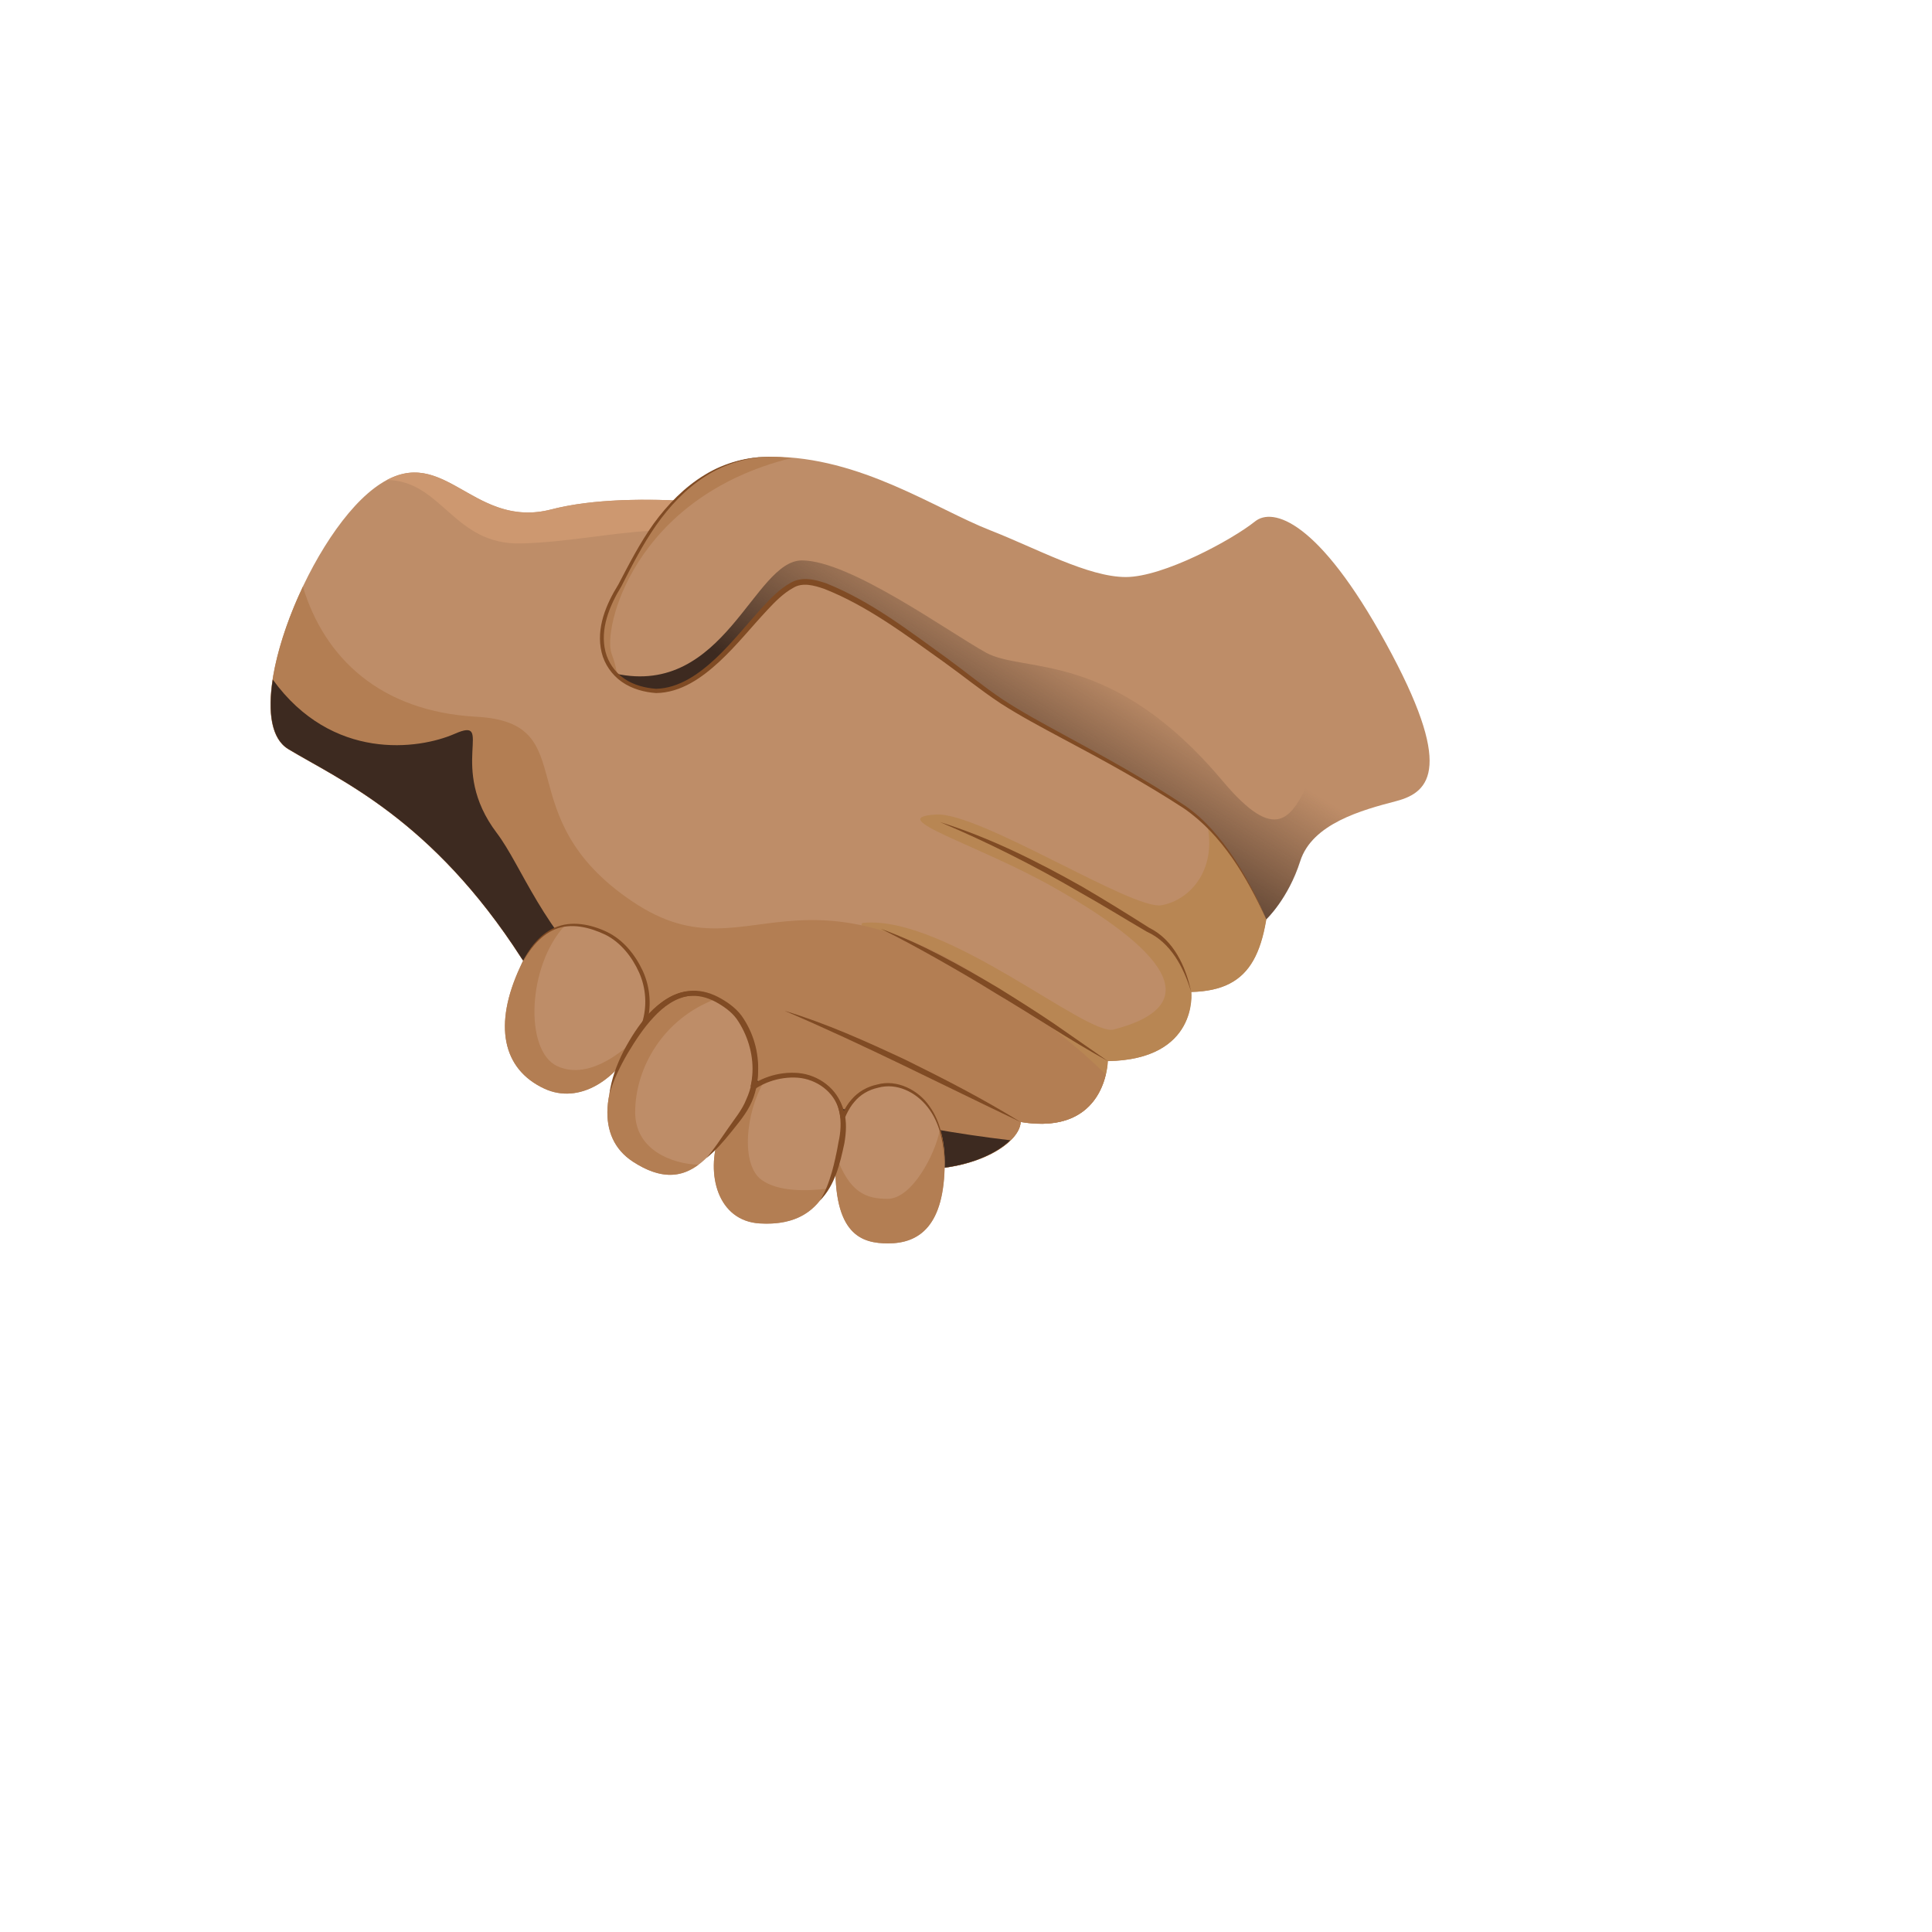 <svg xmlns="http://www.w3.org/2000/svg" version="1.1" xmlns:xlink="http://www.w3.org/1999/xlink" width="100%" height="100%" id="svgWorkerArea" viewBox="-25 -25 625 625" xmlns:idraw="https://idraw.muisca.co" style="background: white;"><defs id="defsdoc"><pattern id="patternBool" x="0" y="0" width="10" height="10" patternUnits="userSpaceOnUse" patternTransform="rotate(35)"><circle cx="5" cy="5" r="4" style="stroke: none;fill: #ff000070;"></circle></pattern><linearGradient id="paint0_linear" x1="27.481" y1="53.226" x2="40.652" y2="25.239" gradientUnits="userSpaceOnUse">
<stop offset="0.001" stop-color="#BE8D68" id="stopImp-645567949"></stop>
<stop offset="1" stop-color="#CD9870" id="stopImp-32995631"></stop>
</linearGradient><linearGradient id="paint1_linear" x1="40.433" y1="38.169" x2="57.719" y2="54.926" gradientUnits="userSpaceOnUse">
<stop offset="0.312" stop-color="#D2A374" stop-opacity="0" id="stopImp-936649373"></stop>
<stop offset="1" stop-color="#B88653" id="stopImp-822514379"></stop>
</linearGradient><linearGradient id="paint2_linear" x1="25.268" y1="52.184" x2="38.439" y2="24.197" gradientUnits="userSpaceOnUse">
<stop stop-color="#B37E53" id="stopImp-898041111"></stop>
<stop offset="1" stop-color="#CD9870" id="stopImp-114053021"></stop>
</linearGradient><linearGradient id="paint3_linear" x1="30.744" y1="38.786" x2="-0.301" y2="88.88" gradientUnits="userSpaceOnUse">
<stop stop-color="#473226" stop-opacity="0" id="stopImp-318289189"></stop>
<stop offset="1" stop-color="#3D2A20" id="stopImp-464998762"></stop>
</linearGradient><linearGradient id="paint4_linear" x1="20.677" y1="13.668" x2="23.617" y2="39.774" gradientUnits="userSpaceOnUse">
<stop stop-color="#B37E53" id="stopImp-279042014"></stop>
<stop offset="1" stop-color="#CD9870" id="stopImp-779151038"></stop>
</linearGradient><linearGradient id="paint5_linear" x1="40.337" y1="46.397" x2="53.272" y2="12.295" gradientUnits="userSpaceOnUse">
<stop stop-color="#D2A374" stop-opacity="0" id="stopImp-87449517"></stop>
<stop offset="1" stop-color="#B88653" id="stopImp-103932069"></stop>
</linearGradient><linearGradient id="paint6_linear" x1="63.353" y1="56.624" x2="40.775" y2="13.585" gradientUnits="userSpaceOnUse">
<stop offset="0.001" stop-color="#BE8D68" id="stopImp-181326368"></stop>
<stop offset="1" stop-color="#CD9870" id="stopImp-912270680"></stop>
</linearGradient><linearGradient id="paint7_linear" x1="57.045" y1="21.38" x2="24.471" y2="74.532" gradientUnits="userSpaceOnUse">
<stop stop-color="#473226" stop-opacity="0" id="stopImp-741789378"></stop>
<stop offset="1" stop-color="#3D2A20" id="stopImp-257419821"></stop>
</linearGradient><linearGradient id="paint8_linear" x1="35.152" y1="58.967" x2="38.68" y2="52.146" gradientUnits="userSpaceOnUse">
<stop offset="0.001" stop-color="#BE8D68" id="stopImp-368386686"></stop>
<stop offset="1" stop-color="#CD9870" id="stopImp-801859503"></stop>
</linearGradient><linearGradient id="paint9_linear" x1="40.648" y1="61.81" x2="44.175" y2="54.99" gradientUnits="userSpaceOnUse">
<stop offset="0.001" stop-color="#BE8D68" id="stopImp-212289825"></stop>
<stop offset="1" stop-color="#CD9870" id="stopImp-230740799"></stop>
</linearGradient><linearGradient id="paint10_linear" x1="31.89" y1="66.351" x2="42.914" y2="41.833" gradientUnits="userSpaceOnUse">
<stop stop-color="#B37E53" id="stopImp-788890628"></stop>
<stop offset="1" stop-color="#CD9870" id="stopImp-968217247"></stop>
</linearGradient><linearGradient id="paint11_linear" x1="37.894" y1="69.05" x2="48.918" y2="44.532" gradientUnits="userSpaceOnUse">
<stop stop-color="#B37E53" id="stopImp-851097742"></stop>
<stop offset="1" stop-color="#CD9870" id="stopImp-782538702"></stop>
</linearGradient><linearGradient id="paint12_linear" x1="20.779" y1="51.727" x2="27.858" y2="46.332" gradientUnits="userSpaceOnUse">
<stop offset="0.001" stop-color="#BE8D68" id="stopImp-583418572"></stop>
<stop offset="1" stop-color="#CD9870" id="stopImp-272027995"></stop>
</linearGradient><linearGradient id="paint13_linear" x1="29.008" y1="56.157" x2="33.06" y2="48.322" gradientUnits="userSpaceOnUse">
<stop offset="0.001" stop-color="#BE8D68" id="stopImp-971431857"></stop>
<stop offset="1" stop-color="#CD9870" id="stopImp-940206613"></stop>
</linearGradient><linearGradient id="paint14_linear" x1="18.943" y1="60.53" x2="29.967" y2="36.012" gradientUnits="userSpaceOnUse">
<stop stop-color="#B37E53" id="stopImp-817434722"></stop>
<stop offset="1" stop-color="#CD9870" id="stopImp-49940890"></stop>
</linearGradient><linearGradient id="paint15_linear" x1="25.284" y1="63.381" x2="36.309" y2="38.863" gradientUnits="userSpaceOnUse">
<stop stop-color="#B37E53" id="stopImp-448614769"></stop>
<stop offset="1" stop-color="#CD9870" id="stopImp-596468794"></stop>
</linearGradient><linearGradient id="paint16_linear" x1="40.599" y1="42.717" x2="24.841" y2="9.908" gradientUnits="userSpaceOnUse">
<stop stop-color="#B37E53" id="stopImp-846742028"></stop>
<stop offset="1" stop-color="#CD9870" id="stopImp-622856492"></stop>
</linearGradient><radialGradient id="paint17_radial" cx="0" cy="0" r="1" gradientUnits="userSpaceOnUse" gradientTransform="translate(31.385 23.706) rotate(-53.846) scale(6.281 3.06)">
<stop stop-color="#F8DBBA" id="stopImp-622815438"></stop>
<stop offset="1" stop-color="#CD9870" stop-opacity="0" id="stopImp-447714863"></stop>
</radialGradient><radialGradient id="paint18_radial" cx="0" cy="0" r="1" gradientUnits="userSpaceOnUse" gradientTransform="translate(13.523 25.987) rotate(-66.217) scale(6.688 4.76)">
<stop stop-color="#F8DBBA" id="stopImp-717000128"></stop>
<stop offset="1" stop-color="#CD9870" stop-opacity="0" id="stopImp-709631176"></stop>
</radialGradient><radialGradient id="paint19_radial" cx="0" cy="0" r="1" gradientUnits="userSpaceOnUse" gradientTransform="translate(48.788 25.234) rotate(17.553) scale(6.704 2.958)">
<stop stop-color="#F8DBBA" id="stopImp-673097802"></stop>
<stop offset="1" stop-color="#CD9870" stop-opacity="0" id="stopImp-99917077"></stop>
</radialGradient><radialGradient id="paint20_radial" cx="0" cy="0" r="1" gradientUnits="userSpaceOnUse" gradientTransform="translate(64.262 28.269) rotate(56.308) scale(5.907 4.496)">
<stop stop-color="#F8DBBA" id="stopImp-425698723"></stop>
<stop offset="1" stop-color="#CD9870" stop-opacity="0" id="stopImp-469354252"></stop>
</radialGradient></defs><g id="fileImp-13745438" class="cosito"><path id="pathImp-81850861" fill="url(#paint0_linear)" class="grouped" d="M305.159 337.975C304.91 344.539 291.783 353.309 272.561 353.309 253.34 353.309 165.504 318.919 143.662 284.971 114.733 239.991 84.811 227.333 68.264 217.377 51.717 207.421 73.863 149.784 95.98 132.989 118.098 116.194 127.115 146.612 153.37 139.8 179.624 132.989 225.596 138.587 243.825 144.433 262.054 150.28 387.065 226.864 386.099 254.828 385.135 282.792 380.502 295.45 360.315 295.919 360.315 295.919 362.741 317.816 333.316 318.285 333.371 318.257 333.012 342.581 305.159 337.975 305.159 337.975 305.159 337.975 305.159 337.975"></path><path id="pathImp-328396766" fill="url(#paint1_linear)" class="grouped" d="M350.718 267.842C341.313 269.469 291.866 237.727 277.912 238.499 260.4 239.464 290.819 247.848 316.328 262.326 350.056 281.466 366.906 299.777 335.302 308.051 326.56 310.339 281.304 271.289 254.554 273.523 248.707 274.019 273.913 286.402 301.795 304.162 329.676 321.922 315.584 328.237 301.243 326.776 286.903 325.315 237.538 297.847 225.625 300.025 213.71 302.204 249.7 310.974 278.16 328.955 292.749 338.193 268.287 342.799 241.013 345.115 255.188 350.217 266.909 353.279 272.59 353.279 291.811 353.279 304.939 344.536 305.187 337.945 333.04 342.578 333.399 318.255 333.399 318.255 362.825 317.758 360.398 295.889 360.398 295.889 380.585 295.392 385.19 282.761 386.183 254.798 386.21 253.998 386.1 253.115 385.935 252.233 385.935 252.233 365.031 239.63 365.031 239.63 369.526 255.845 360.122 266.215 350.718 267.842 350.718 267.842 350.718 267.842 350.718 267.842"></path><path id="pathImp-485895065" fill="url(#paint2_linear)" class="grouped" d="M332.709 322.611C329.4 319.329 325.815 316.02 321.678 312.628 233.153 239.877 220.991 294.426 179.652 266.683 138.312 238.939 164.566 208.797 129.074 206.866 97.938 205.157 79.902 187.727 72.98 164.783 62.666 186.541 58.006 211.141 68.292 217.346 84.838 227.329 114.733 239.96 143.69 284.94 165.532 318.888 253.367 353.277 272.589 353.277 291.811 353.277 304.938 344.536 305.186 337.944 325.428 341.336 331.11 329.395 332.709 322.611 332.709 322.611 332.709 322.611 332.709 322.611"></path><path id="pathImp-899997807" fill="#804B24" class="grouped" d="M279.043 240.927C295.203 245.974 310.454 253.586 325.153 261.887 332.461 266.161 339.631 270.601 346.746 275.124 354.744 279.068 358.66 287.837 360.342 295.89 357.943 287.948 353.723 279.867 345.974 276.392 338.666 272.118 331.523 267.678 324.188 263.569 309.654 255.102 294.624 247.491 279.043 240.927 279.043 240.927 279.043 240.927 279.043 240.927"></path><path id="pathImp-26049925" fill="#804B24" class="grouped" d="M259.931 275.456C273.306 280.338 285.771 287.37 297.961 294.595 304 298.346 310.012 302.124 315.886 306.095 315.886 306.095 333.371 318.257 333.371 318.257 320.933 311.363 309.157 303.448 296.968 296.25 290.956 292.499 284.834 288.969 278.684 285.467 272.506 281.992 266.301 278.572 259.931 275.456 259.931 275.456 259.931 275.456 259.931 275.456"></path><path id="pathImp-206412414" fill="#804B24" class="grouped" d="M228.795 301.988C242.308 306.069 255.215 311.888 267.983 317.873 280.641 324.105 293.162 330.558 305.158 337.977 279.676 325.87 254.69 313.046 228.795 301.988 228.795 301.988 228.795 301.988 228.795 301.988"></path><path id="pathImp-942188830" fill="url(#paint3_linear)" class="grouped" d="M301.822 343.878C162.029 327.166 151.935 265.887 135.72 244.487 119.504 223.087 135.388 206.54 122.096 212.387 110.458 217.488 82.439 221.349 63.245 194.847 61.618 205.409 62.803 214.013 68.292 217.323 84.838 227.306 114.733 239.937 143.69 284.917 165.531 318.865 253.367 353.254 272.589 353.254 286.267 353.282 296.775 348.814 301.822 343.878 301.822 343.878 301.822 343.878 301.822 343.878"></path><path id="pathImp-577253977" fill="url(#paint4_linear)" class="grouped" d="M193.275 136.878C178.851 136.271 164.4 136.905 153.424 139.774 128.88 146.144 119.393 120 100.199 130.286 117.959 130.452 121.737 151.356 143.524 150.804 158.167 150.446 172.591 147.385 185.497 146.723 187.731 143.359 190.296 139.994 193.275 136.878 193.275 136.878 193.275 136.878 193.275 136.878"></path><path id="pathImp-351691630" fill="url(#paint5_linear)" class="grouped" d="M379.315 287.178C383.894 280.531 385.603 269.997 386.155 254.801 387.12 226.837 262.137 150.225 243.88 144.406 232.684 140.821 211.035 137.346 189.91 136.767 187.98 136.712 161.863 171.901 162.332 183.567 162.718 192.972 169.392 205.685 193.275 205.685 217.157 205.685 221.156 174.715 233.649 171.24 253.422 165.725 273.223 202.458 300.442 215.116 327.69 227.775 360.728 241.287 363.982 246.803 367.126 252.071 382.156 267.542 379.315 287.178 379.315 287.178 379.315 287.178 379.315 287.178"></path><path id="pathImp-78833206" fill="url(#paint6_linear)" class="grouped" d="M178.217 196.197C166.552 189.385 168.482 176.258 174.329 166.523 180.176 156.788 192.558 122.757 224.659 122.757 253.367 122.757 277.526 139.58 295.423 146.585 310.178 152.348 327.028 161.67 339.19 161.67 351.351 161.67 373.524 149.673 381.026 143.661 386.707 139.111 401.461 143.165 423.33 183.07 445.226 222.948 437.918 231.221 426.722 234.144 415.525 237.068 399.475 241.452 395.587 253.587 391.698 265.749 384.583 272.423 384.583 272.423 384.583 272.423 374.269 246.637 358.136 236.075 331.385 218.562 308.027 208.828 294.9 199.12 281.772 189.385 248.707 163.131 235.083 163.131 221.515 163.103 203.506 209.324 178.217 196.197 178.217 196.197 178.217 196.197 178.217 196.197"></path><path id="pathImp-966365304" fill="url(#paint7_linear)" class="grouped" d="M384.638 272.426C384.638 272.426 391.753 265.752 395.642 253.59 399.53 241.428 415.581 237.043 426.777 234.148 435.823 231.776 442.304 225.901 432.872 202.626 390.237 193.691 405.184 268.896 370.518 227.639 334.529 184.839 306.317 192.946 293.99 186.135 281.662 179.323 249.975 156.295 234.421 156.295 218.867 156.295 209.38 200.558 174.136 192.919 175.266 194.104 176.59 195.208 178.245 196.173 203.534 209.3 221.542 163.107 235.138 163.107 248.761 163.107 281.827 189.361 294.955 199.096 308.082 208.831 331.44 218.538 358.191 236.05 374.324 246.64 384.638 272.426 384.638 272.426 384.638 272.426 384.638 272.426 384.638 272.426"></path><path id="pathImp-412038032" fill="url(#paint8_linear)" class="grouped" d="M220.77 370.792C207.174 369.992 203.23 354.852 207.643 342.331 213.71 325.067 225.734 322.751 232.215 322.889 238.696 323.026 250.416 327.963 247.3 344.289 244.874 356.837 241.205 372.005 220.77 370.792 220.77 370.791 220.77 370.791 220.77 370.792"></path><path id="pathImp-995585367" fill="url(#paint9_linear)" class="grouped" d="M262.302 377.248C253.808 377.248 244.542 374.545 245.314 350.167 246.114 325.788 259.903 326.063 263.626 326.063 267.349 326.063 280.614 330.393 280.614 350.994 280.614 371.594 272.368 377.248 262.302 377.248 262.302 377.248 262.302 377.248 262.302 377.248"></path><path id="pathImp-554562819" fill="url(#paint10_linear)" class="grouped" d="M242.612 359.541C236.489 360.285 226.837 360.699 221.35 356.672 214.51 351.681 216.275 334.693 222.177 324.903 216.826 327.247 211.228 332.183 207.643 342.304 203.23 354.825 207.174 369.937 220.77 370.765 232.904 371.51 239.054 366.407 242.612 359.541 242.612 359.54 242.612 359.54 242.612 359.541"></path><path id="pathImp-67109034" fill="url(#paint11_linear)" class="grouped" d="M280.587 350.962C280.587 346.798 279.952 343.461 279.042 340.51 277.526 348.48 269.997 362.821 262.164 362.821 255.27 362.821 249.782 360.973 245.397 348.618 245.369 349.142 245.314 349.583 245.287 350.135 244.487 374.513 253.781 377.216 262.275 377.216 272.368 377.244 280.587 371.562 280.587 350.962 280.587 350.962 280.587 350.962 280.587 350.962"></path><path id="pathImp-986684605" fill="url(#paint12_linear)" class="grouped" d="M151.081 327.168C137.457 320.824 134.616 306.484 143.249 287.869 151.88 269.254 165.007 274.108 171.516 277.141 178.024 280.175 189.414 293.881 182.216 309.407 175.018 324.906 162.112 332.297 151.081 327.168 151.081 327.168 151.081 327.168 151.081 327.168"></path><path id="pathImp-349875653" fill="url(#paint13_linear)" class="grouped" d="M179.707 350.774C167.765 342.969 169.117 326.395 181.94 308.166 194.764 289.937 206.071 297.134 211.504 301.354 216.937 305.574 225.017 322.424 213.766 336.985 205.078 348.209 197.357 362.301 179.707 350.774 179.707 350.774 179.707 350.774 179.707 350.774"></path><path id="pathImp-329437487" fill="url(#paint14_linear)" class="grouped" d="M155.245 319.884C144.6 314.92 145.62 287.618 157.617 274.546 152.625 275.456 147.413 278.903 143.249 287.866 134.616 306.481 137.457 320.822 151.081 327.165 162.112 332.295 175.018 324.903 182.216 309.377 182.216 309.377 167.903 325.759 155.245 319.884 155.245 319.884 155.245 319.884 155.245 319.884"></path><path id="pathImp-180633561" fill="url(#paint15_linear)" class="grouped" d="M179.707 350.77C189 356.837 195.536 355.762 200.914 351.791 192.392 351.515 180.479 347.02 180.479 334.83 180.479 320.297 189.718 304.412 206.568 298.179 200.473 295.173 191.648 294.373 181.94 308.19 169.117 326.392 167.765 342.965 179.707 350.77 179.707 350.77 179.707 350.77 179.707 350.77"></path><path id="pathImp-99125908" fill="#804B24" class="grouped" d="M143.249 287.866C145.593 282.737 148.957 277.58 154.391 275.126 159.851 272.699 166.166 274.022 171.296 276.449 176.673 279.042 180.506 283.868 182.961 289.135 185.388 294.458 185.857 300.718 184.147 306.372 184.036 306.758 183.623 306.978 183.237 306.84 183.154 306.813 183.071 306.758 182.989 306.702 182.989 306.702 182.961 306.675 182.961 306.675 182.658 306.427 182.575 305.985 182.823 305.654 186.684 300.801 191.897 295.726 198.846 295.505 202.211 295.34 205.493 296.443 208.305 298.07 211.063 299.642 213.848 301.766 215.586 304.606 219.144 310.094 220.77 316.741 220.136 323.221 220.054 324.021 219.971 324.849 219.778 325.648 219.778 325.648 219.53 326.834 219.53 326.834 219.53 326.834 219.53 326.861 219.53 326.861 220.715 327.689 217.902 325.786 218.206 325.979 218.206 325.979 218.261 325.924 218.261 325.924 218.261 325.924 218.399 325.841 218.399 325.841 218.399 325.841 218.647 325.676 218.647 325.676 218.647 325.676 219.171 325.345 219.171 325.345 220.577 324.518 222.066 323.828 223.611 323.304 226.727 322.256 229.982 321.842 233.263 322.118 239.772 322.697 246.087 327.276 247.659 333.812 247.907 334.611 248.017 335.411 248.128 336.211 248.128 336.211 248.183 336.514 248.183 336.514 248.183 336.514 248.21 336.652 248.21 336.652 248.21 336.652 248.21 336.679 248.21 336.679 248.486 336.734 245.894 336.348 246.997 336.486 246.997 336.486 247.025 336.431 247.025 336.431 247.025 336.431 247.273 335.88 247.273 335.88 247.273 335.88 247.769 334.777 247.769 334.777 248.514 333.342 249.341 331.936 250.445 330.723 252.54 328.213 255.574 326.503 258.773 325.841 265.171 324.049 272.121 327.634 275.651 332.818 279.456 338.058 280.532 344.65 280.476 350.882 280.311 344.622 278.988 338.141 275.127 333.204 271.349 328.323 265.116 325.179 258.993 326.889 256.015 327.551 253.285 329.123 251.354 331.495 250.362 332.625 249.589 333.949 248.9 335.328 248.9 335.328 248.431 336.376 248.431 336.376 248.431 336.376 248.21 336.9 248.21 336.9 248.21 336.9 248.183 336.955 248.183 336.955 249.286 337.093 246.666 336.789 246.942 336.817 246.942 336.817 246.942 336.789 246.942 336.789 246.942 336.789 246.915 336.652 246.915 336.652 246.915 336.652 246.859 336.376 246.859 336.376 246.749 335.631 246.611 334.887 246.39 334.142 244.874 328.185 239.11 324.104 233.098 323.635 230.092 323.415 226.976 323.856 224.135 324.849 222.701 325.345 221.322 326.007 220.026 326.779 220.026 326.779 219.557 327.082 219.557 327.082 219.557 327.082 219.309 327.248 219.309 327.248 219.309 327.248 219.199 327.331 219.199 327.331 219.199 327.331 219.144 327.358 219.144 327.358 219.419 327.579 216.634 325.621 217.82 326.42 217.82 326.42 217.82 326.393 217.82 326.393 217.82 326.393 218.04 325.262 218.04 325.262 218.206 324.518 218.261 323.745 218.343 323.001 218.895 316.934 217.185 310.701 213.959 305.599 212.387 302.979 210.043 301.187 207.368 299.587 204.748 298.043 201.825 297.05 198.874 297.16 192.751 297.216 187.759 301.821 183.954 306.537 183.954 306.537 183.816 305.516 183.816 305.516 183.816 305.516 183.843 305.544 183.843 305.544 183.843 305.544 182.713 305.902 182.713 305.902 184.367 300.608 184.036 294.733 181.748 289.604 179.486 284.557 175.763 279.814 170.799 277.359 165.752 274.987 159.878 273.471 154.556 275.622 149.316 277.828 145.786 282.792 143.249 287.866 143.249 287.866 143.249 287.866 143.249 287.866"></path><path id="pathImp-559472289" fill="#804B24" class="grouped" d="M211.504 301.353C207.505 298.65 202.844 296.554 198.211 297.133 193.578 297.712 189.607 300.636 186.435 304.083 183.181 307.53 180.534 311.639 178.051 315.749 175.625 319.913 173.501 324.27 172.123 328.958 172.784 324.105 174.494 319.417 176.728 315.031 179.017 310.674 181.665 306.538 185.001 302.787 188.421 299.257 192.833 296.003 198.073 295.672 203.368 295.313 207.974 298.126 211.504 301.353 211.504 301.353 211.504 301.353 211.504 301.353"></path><path id="pathImp-770818868" fill="#804B24" class="grouped" d="M216.661 308.467C220.687 315.14 221.404 323.993 218.205 331.411 216.578 335.134 213.93 338.195 211.559 341.174 209.132 344.18 206.567 347.186 203.506 349.64 206.043 346.69 208.139 343.463 210.345 340.291 212.552 337.037 215.061 334.141 216.413 330.667 219.584 323.772 219.198 315.775 216.661 308.467 216.661 308.467 216.661 308.467 216.661 308.467"></path><path id="pathImp-23744499" fill="#804B24" class="grouped" d="M241.978 326.308C244.874 328.046 247.135 331.052 248.017 334.472 248.982 337.864 248.734 341.476 248.155 344.841 246.776 351.349 245.122 358.464 240.24 363.401 242.033 360.533 243.163 357.389 244.101 354.217 244.984 351.018 245.701 347.764 246.252 344.483 247.714 338.167 247.024 331.08 241.978 326.308 241.978 326.308 241.978 326.308 241.978 326.308"></path><path id="pathImp-133374795" fill="url(#paint16_linear)" class="grouped" d="M230.946 123.198C228.85 123.033 226.81 122.757 224.658 122.757 192.558 122.757 180.148 156.815 174.328 166.523 169.309 174.88 167.296 185.662 174.19 192.86 174.88 193.605 174.218 190.075 172.867 186.545 169.888 178.851 179.596 135.994 230.946 123.198 230.946 123.198 230.946 123.198 230.946 123.198"></path><path id="pathImp-298218894" fill="#804B24" class="grouped" d="M224.658 122.758C217.047 122.786 209.518 124.992 203.175 129.101 196.805 133.155 191.565 138.809 187.235 144.958 182.905 151.163 179.458 157.893 176.011 164.677 172.123 171.047 169.061 178.493 170.854 185.774 171.736 189.304 173.943 192.448 176.948 194.544 179.954 196.612 183.622 197.549 187.235 197.825 194.654 197.66 201.134 193.027 206.54 187.98 212.028 182.823 216.688 176.838 221.873 171.213 224.465 168.427 227.141 165.587 230.67 163.601 234.393 161.34 238.888 162.525 242.363 163.739 256.759 169.53 268.866 178.934 281.193 187.815 287.315 192.282 293.217 197.163 299.45 201.328 305.765 205.465 312.467 209.05 319.113 212.69 332.46 219.915 345.78 227.279 358.439 235.69 364.782 240.075 369.746 246.032 373.993 252.319 378.185 258.662 381.742 265.419 384.638 272.424 378.378 258.8 370.407 245.039 357.915 236.462 345.201 228.189 331.881 220.908 318.478 213.793 311.805 210.208 305.076 206.65 298.65 202.514 292.252 198.294 286.405 193.495 280.228 189.083 267.956 180.341 255.628 171.02 241.729 165.531 238.254 164.318 234.559 163.326 231.553 165.201 228.436 166.911 225.734 169.641 223.197 172.371 218.04 177.887 213.296 183.871 207.67 189.083 202.127 194.185 195.343 199.094 187.262 199.204 183.346 198.929 179.43 197.853 176.176 195.592 172.95 193.33 170.523 189.855 169.613 186.022 167.738 178.162 171.13 170.386 175.046 164.07 178.548 157.369 182.051 150.557 186.49 144.352 190.986 138.202 196.419 132.604 202.955 128.632 209.408 124.661 217.075 122.621 224.658 122.758 224.658 122.758 224.658 122.758 224.658 122.758"></path><path id="pathImp-316825061" fill="url(#paint17_radial)" opacity="0.16" class="grouped" d="M223.087 132.99C230.947 138.23 225.072 154.611 215.2 170.358 207.147 183.237 190.793 192.806 183.264 187.484 175.736 182.161 170.082 175.957 188.725 150.419 199.701 135.334 215.393 127.861 223.087 132.99 223.087 132.99 223.087 132.99 223.087 132.99"></path><path id="pathImp-653988805" fill="url(#paint18_radial)" opacity="0.16" class="grouped" d="M119.697 139.938C133.321 145.454 133.155 164.814 127.088 183.705 122.123 199.148 103.922 211.338 90.74 205.712 77.53 200.086 66.554 193.274 80.095 162.47 88.065 144.296 106.404 134.533 119.697 139.938 119.697 139.938 119.697 139.938 119.697 139.938"></path><path id="pathImp-997353915" fill="url(#paint19_radial)" opacity="0.16" class="grouped" d="M332.35 179.707C327.33 187.678 307.53 186.409 287.894 181.555 271.844 177.584 258.524 165.725 263.681 157.976 268.838 150.254 275.263 143.939 307.447 154.115 326.421 160.1 337.259 171.903 332.35 179.707 332.35 179.707 332.35 179.707 332.35 179.707"></path><path id="pathImp-530071720" fill="url(#paint20_radial)" opacity="0.16" class="grouped" d="M400.219 211.696C387.506 217.625 372.062 207.504 360.59 193.798 351.214 182.601 352.482 164.51 365.03 158.912 377.578 153.314 389.712 149.729 406.231 174.466 415.967 189.027 412.657 205.905 400.219 211.696 400.219 211.696 400.219 211.696 400.219 211.696"></path></g></svg>